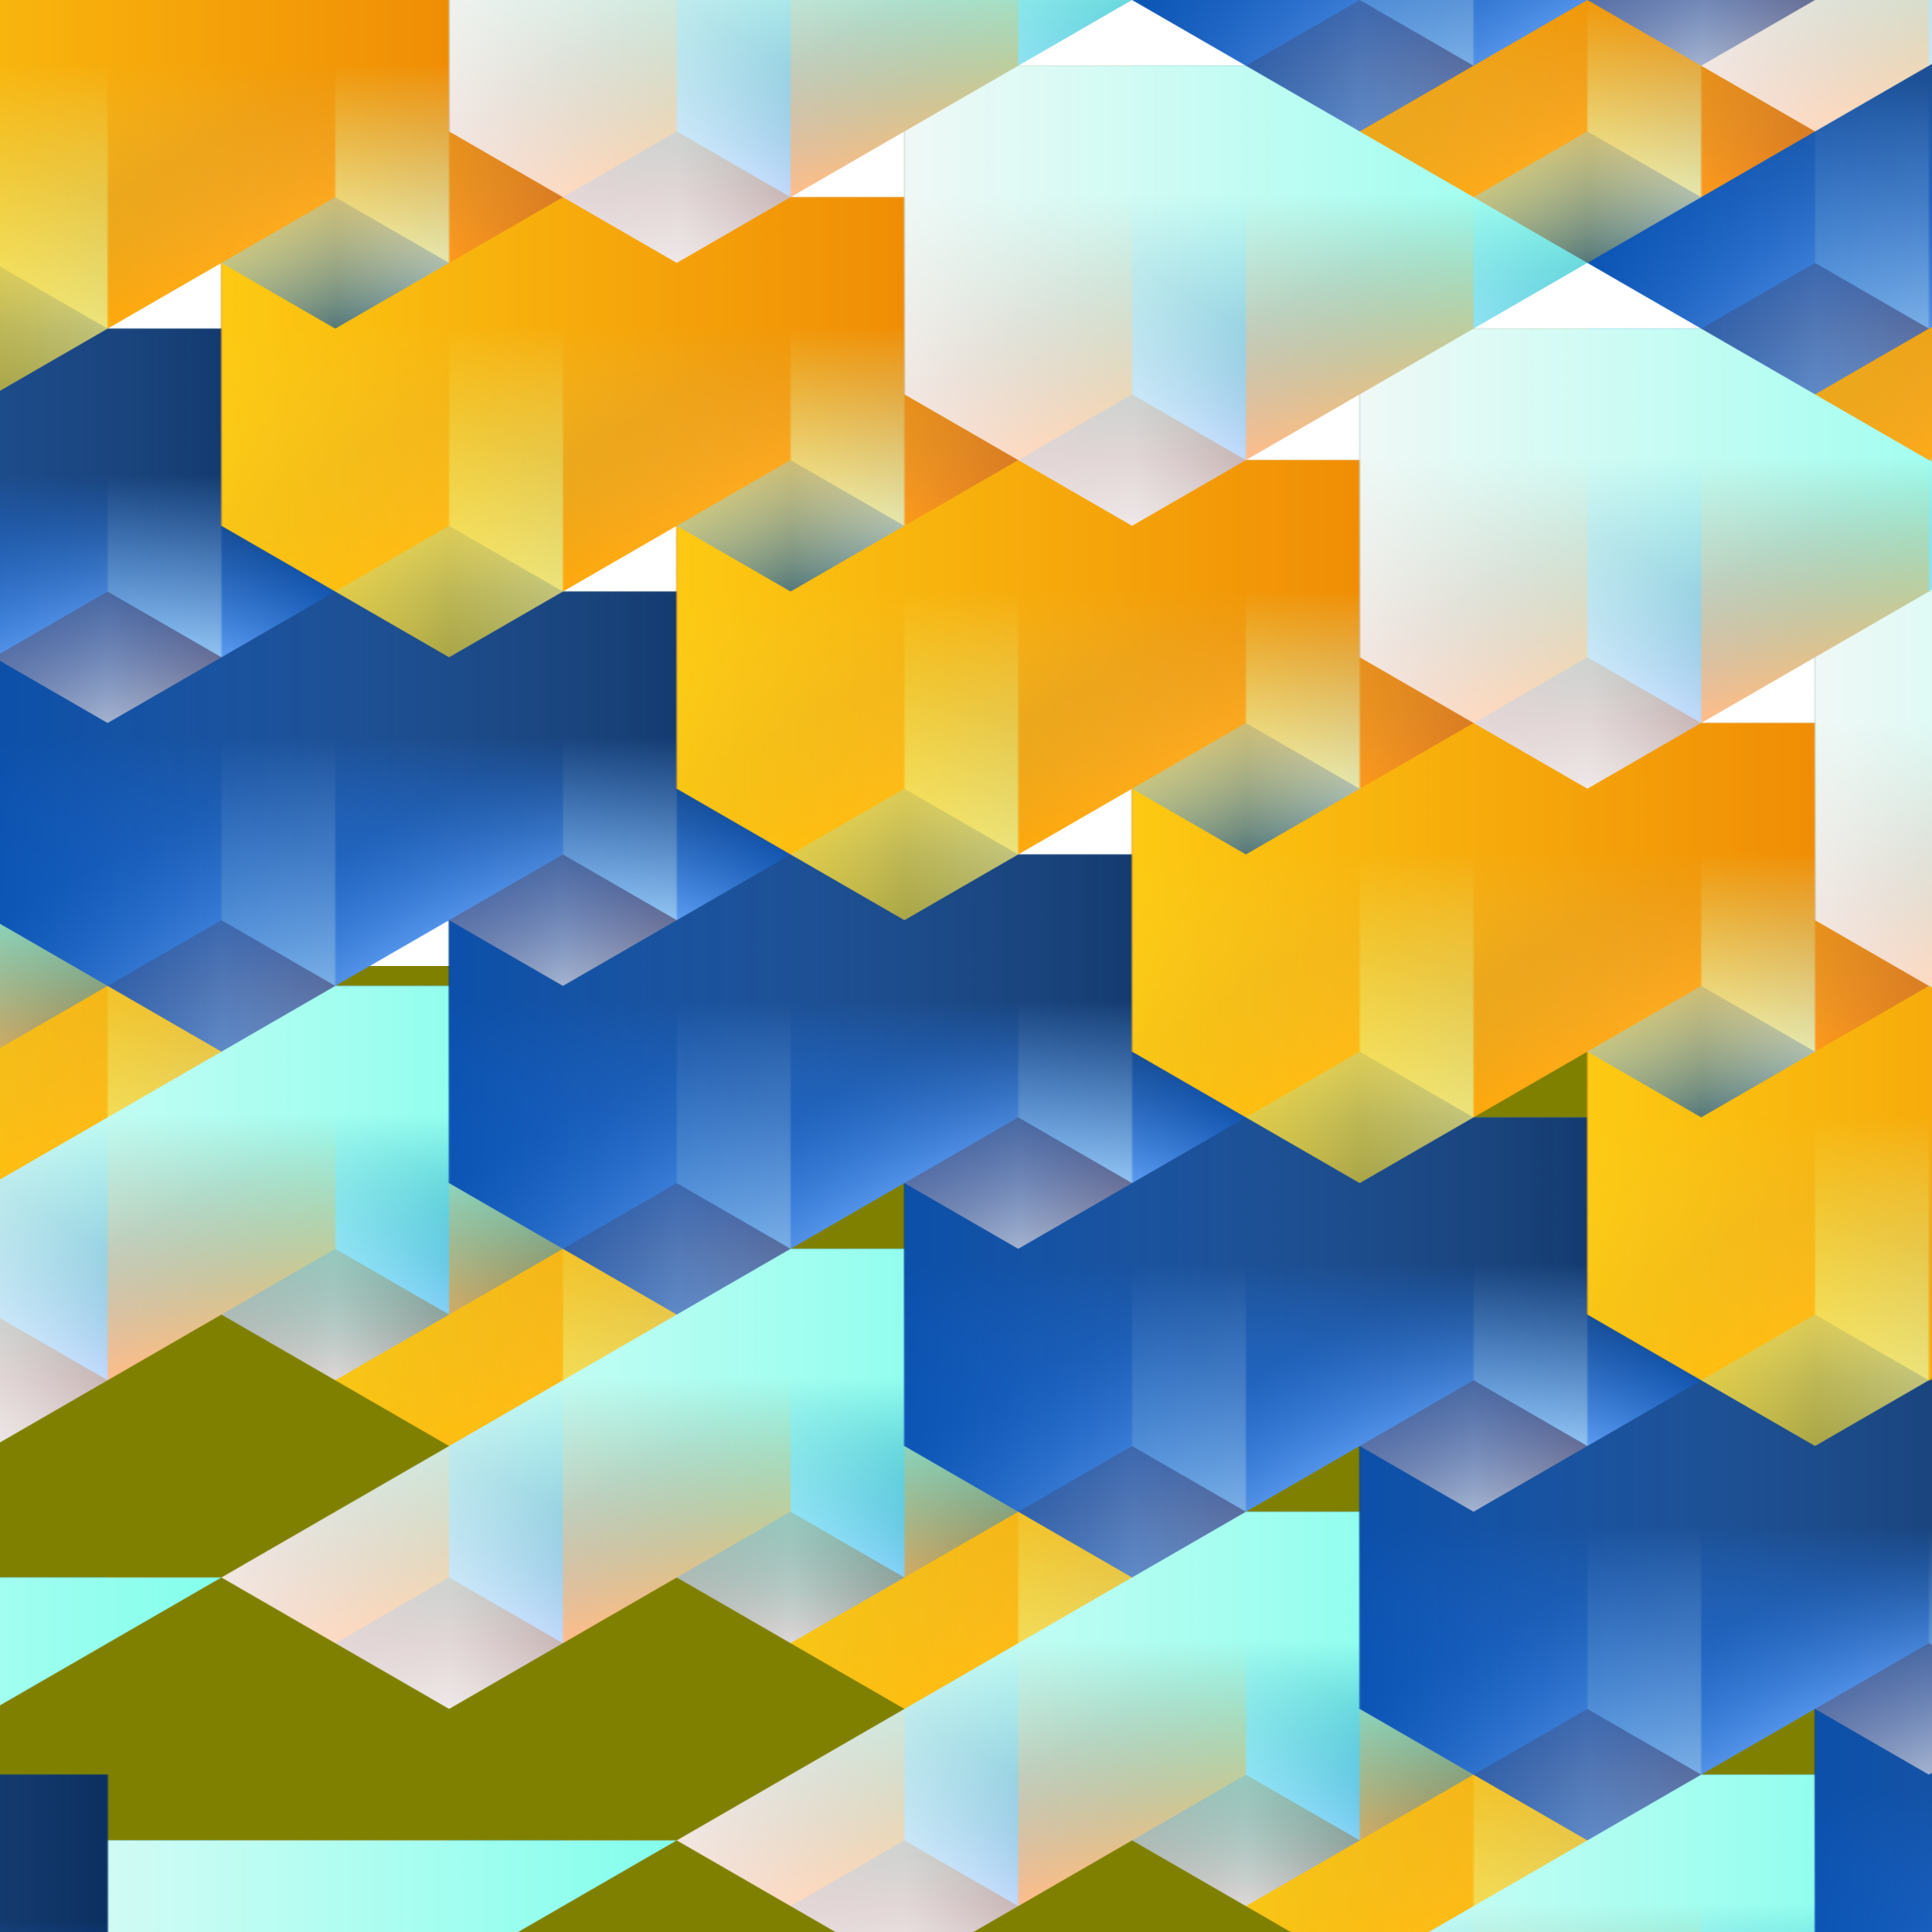 <?xml version="1.0" encoding="UTF-8" standalone="no"?>
<!-- Created with Inkscape (http://www.inkscape.org/) -->

<svg
   xmlns:dc="http://purl.org/dc/elements/1.1/"
   xmlns:cc="http://creativecommons.org/ns#"
   xmlns:rdf="http://www.w3.org/1999/02/22-rdf-syntax-ns#"
   xmlns:svg="http://www.w3.org/2000/svg"
   xmlns="http://www.w3.org/2000/svg"
   xmlns:xlink="http://www.w3.org/1999/xlink"
   xmlns:sodipodi="http://sodipodi.sourceforge.net/DTD/sodipodi-0.dtd"
   xmlns:inkscape="http://www.inkscape.org/namespaces/inkscape"
   sodipodi:docname="tessel9.svg"
   inkscape:version="0.92pre3 15195"
   version="1.1"
   id="svg3583"
   height="4800"
   width="4800"
   viewBox="0 0 4800 4800"
   style="enable-background:new">
  <sodipodi:namedview
     id="base"
     pagecolor="#003af6"
     bordercolor="#ffffff"
     borderopacity="0.337"
     inkscape:pageopacity="0.7450980392"
     inkscape:pageshadow="2"
     inkscape:zoom="0.1104166666666667"
     inkscape:cx="2400"
     inkscape:cy="2400"
     inkscape:document-units="px"
     inkscape:current-layer="svg3583"
     showgrid="true"
     inkscape:object-nodes="true"
     inkscape:object-paths="false"
     inkscape:snap-intersection-paths="false"
     inkscape:snap-smooth-nodes="true"
     inkscape:window-width="1366"
     inkscape:window-height="705"
     inkscape:window-x="-8"
     inkscape:window-y="-8"
     inkscape:window-maximized="1"
     fit-margin-top="0"
     fit-margin-left="0"
     fit-margin-right="0"
     fit-margin-bottom="0"
     showguides="true"
     inkscape:guide-bbox="true"
     inkscape:snap-global="true"
     guidecolor="#ffffff"
     guideopacity="1"
     borderlayer="true"
     inkscape:showpageshadow="false"
     guidehicolor="#8dfeff"
     guidehiopacity="1"
     inkscape:pagecheckerboard="true"
     inkscape:measure-start="0,0"
     inkscape:measure-end="0,0"
     inkscape:snap-grids="false" />
  <defs
     id="defs3585">
    <linearGradient
       inkscape:collect="always"
       id="linearGradient28460">
      <stop
         style="stop-color:#b43100;stop-opacity:1"
         offset="0"
         id="stop28452" />
      <stop
         id="stop28454"
         offset="0.5"
         style="stop-color:#ff7201;stop-opacity:1" />
      <stop
         id="stop28456"
         offset="0.5"
         style="stop-color:#876161;stop-opacity:1" />
      <stop
         style="stop-color:#cfc6c6;stop-opacity:1"
         offset="1"
         id="stop28458" />
    </linearGradient>
    <linearGradient
       inkscape:collect="always"
       id="linearGradient28450">
      <stop
         style="stop-color:#004aac;stop-opacity:1"
         offset="0"
         id="stop28442" />
      <stop
         id="stop28444"
         offset="0.5"
         style="stop-color:#77b1ff;stop-opacity:1" />
      <stop
         style="stop-color:#876161;stop-opacity:1"
         offset="0.5"
         id="stop28446" />
      <stop
         style="stop-color:#cfc7c7;stop-opacity:1"
         offset="1"
         id="stop28448" />
    </linearGradient>
    <linearGradient
       id="linearGradient28440"
       inkscape:collect="always">
      <stop
         id="stop28432"
         offset="0"
         style="stop-color:#b43100;stop-opacity:1" />
      <stop
         style="stop-color:#ff7301;stop-opacity:1"
         offset="0.5"
         id="stop28434" />
      <stop
         style="stop-color:#77b1ff;stop-opacity:1"
         offset="0.5"
         id="stop28436" />
      <stop
         id="stop28438"
         offset="1"
         style="stop-color:#004aac;stop-opacity:1" />
    </linearGradient>
    <linearGradient
       id="linearGradient28430"
       inkscape:collect="always">
      <stop
         id="stop28422"
         offset="0"
         style="stop-color:#004aac;stop-opacity:1" />
      <stop
         style="stop-color:#77b1ff;stop-opacity:1"
         offset="0.5"
         id="stop28424" />
      <stop
         id="stop28426"
         offset="0.5"
         style="stop-color:#ff7301;stop-opacity:1" />
      <stop
         id="stop28428"
         offset="1"
         style="stop-color:#b43100;stop-opacity:1" />
    </linearGradient>
    <linearGradient
       inkscape:collect="always"
       id="linearGradient28420">
      <stop
         style="stop-color:#a1bccd;stop-opacity:1"
         offset="0"
         id="stop28412" />
      <stop
         id="stop28414"
         offset="0.5"
         style="stop-color:#d3f6ff;stop-opacity:1" />
      <stop
         id="stop28416"
         offset="0.5"
         style="stop-color:#77b1ff;stop-opacity:1" />
      <stop
         style="stop-color:#004aac;stop-opacity:1"
         offset="1"
         id="stop28418" />
    </linearGradient>
    <linearGradient
       inkscape:collect="always"
       id="linearGradient28410">
      <stop
         style="stop-color:#a1bccd;stop-opacity:1"
         offset="0"
         id="stop28400" />
      <stop
         id="stop28402"
         offset="0.5"
         style="stop-color:#d3f6ff;stop-opacity:1" />
      <stop
         id="stop28406"
         offset="0.5"
         style="stop-color:#876060;stop-opacity:1" />
      <stop
         style="stop-color:#cfc6c6;stop-opacity:1"
         offset="1"
         id="stop28408" />
    </linearGradient>
    <pattern
       inkscape:collect="always"
       xlink:href="#pattern18167"
       id="pattern24166"
       patternTransform="matrix(2.828,-1.633,2.828,1.633,8468.631,3265.987)" />
    <linearGradient
       inkscape:collect="always"
       id="linearGradient24152">
      <stop
         style="stop-color:#ffd415;stop-opacity:1"
         offset="0"
         id="stop24148" />
      <stop
         style="stop-color:#ffd515;stop-opacity:0"
         offset="1"
         id="stop24150" />
    </linearGradient>
    <linearGradient
       inkscape:collect="always"
       id="linearGradient24134">
      <stop
         style="stop-color:#fff7f7;stop-opacity:1"
         offset="0"
         id="stop24130" />
      <stop
         style="stop-color:#ffffff;stop-opacity:0"
         offset="1"
         id="stop24132" />
    </linearGradient>
    <linearGradient
       inkscape:collect="always"
       id="linearGradient24004">
      <stop
         style="stop-color:#004aac;stop-opacity:1"
         offset="0"
         id="stop24000" />
      <stop
         style="stop-color:#75afff;stop-opacity:0"
         offset="1"
         id="stop24002" />
    </linearGradient>
    <linearGradient
       id="linearGradient23645"
       inkscape:collect="always">
      <stop
         id="stop23641"
         offset="0"
         style="stop-color:#00214d;stop-opacity:1" />
      <stop
         id="stop23643"
         offset="1"
         style="stop-color:#1f7eff;stop-opacity:0" />
    </linearGradient>
    <linearGradient
       id="linearGradient23639"
       inkscape:collect="always">
      <stop
         id="stop23635"
         offset="0"
         style="stop-color:#ec7900;stop-opacity:1" />
      <stop
         id="stop23637"
         offset="1"
         style="stop-color:#ffeb93;stop-opacity:0" />
    </linearGradient>
    <linearGradient
       inkscape:collect="always"
       id="linearGradient23488">
      <stop
         style="stop-color:#74ffea;stop-opacity:1"
         offset="0"
         id="stop23484" />
      <stop
         style="stop-color:#00fcd5;stop-opacity:0"
         offset="1"
         id="stop23486" />
    </linearGradient>
    <pattern
       patternTransform="matrix(0.816,-5.551115123125781e-17,-5.551115123125781e-17,0.816,-794.155,3238.838)"
       id="pattern18167"
       xlink:href="#pattern18162"
       inkscape:collect="always" />
    <clipPath
       id="clipPath14092"
       clipPathUnits="userSpaceOnUse">
      <path
         sodipodi:nodetypes="cccccccc"
         inkscape:connector-curvature="0"
         id="path14094"
         d="m 600,3550 -200,200 h -200 v -100 h -200 v -200 l 250,-250 z"
         style="color:#000000;clip-rule:nonzero;display:inline;overflow:visible;visibility:visible;opacity:1;isolation:auto;mix-blend-mode:normal;color-interpolation:sRGB;color-interpolation-filters:linearRGB;solid-color:#000000;solid-opacity:1;fill:#ffffff;fill-opacity:1;fill-rule:nonzero;stroke:none;stroke-width:1;stroke-linecap:round;stroke-linejoin:round;stroke-miterlimit:4;stroke-dasharray:none;stroke-dashoffset:0;stroke-opacity:1;marker:none;paint-order:markers stroke fill;color-rendering:auto;image-rendering:auto;shape-rendering:auto;text-rendering:auto;enable-background:accumulate" />
    </clipPath>
    <clipPath
       id="clipPath18154"
       clipPathUnits="userSpaceOnUse">
      <path
         style="color:#000000;clip-rule:nonzero;display:inline;overflow:visible;visibility:visible;opacity:1;isolation:auto;mix-blend-mode:normal;color-interpolation:sRGB;color-interpolation-filters:linearRGB;solid-color:#000000;solid-opacity:1;vector-effect:none;fill:#ffffff;fill-opacity:1;fill-rule:nonzero;stroke:none;stroke-width:1;stroke-linecap:butt;stroke-linejoin:miter;stroke-miterlimit:4;stroke-dasharray:none;stroke-dashoffset:0;stroke-opacity:1;marker:none;paint-order:markers stroke fill;color-rendering:auto;image-rendering:auto;shape-rendering:auto;text-rendering:auto;enable-background:accumulate"
         d="m 0,2800 2400,5.646467e-6 v 400 l -2400,-5.646467e-6 z"
         id="path18156"
         inkscape:connector-curvature="0"
         sodipodi:nodetypes="ccccc" />
    </clipPath>
    <pattern
       id="pattern18162"
       patternTransform="translate(4.547473508864642e-13,2400)"
       height="400"
       width="2400"
       patternUnits="userSpaceOnUse">
      <use
         height="100%"
         width="100%"
         transform="translate(-3.93822758171307e-12,-5200)"
         id="use18160"
         xlink:href="#g18152"
         y="0"
         x="0" />
    </pattern>
    <linearGradient
       gradientTransform="translate(-446.553,-204.18)"
       inkscape:collect="always"
       xlink:href="#linearGradient28440"
       id="linearGradient20779-9"
       gradientUnits="userSpaceOnUse"
       x1="400"
       y1="3650"
       x2="400"
       y2="3850" />
    <linearGradient
       gradientTransform="translate(-446.553,-204.18)"
       inkscape:collect="always"
       xlink:href="#linearGradient28420"
       id="linearGradient20629-7"
       gradientUnits="userSpaceOnUse"
       x1="399.999"
       y1="3750"
       x2="200"
       y2="3750" />
    <linearGradient
       gradientTransform="translate(-446.553,-204.18)"
       inkscape:collect="always"
       xlink:href="#linearGradient28450"
       id="linearGradient20719-1"
       gradientUnits="userSpaceOnUse"
       x1="0"
       y1="3450"
       x2="0.001"
       y2="3650" />
    <linearGradient
       gradientTransform="translate(-446.553,-204.18)"
       inkscape:collect="always"
       xlink:href="#linearGradient28430"
       id="linearGradient20553-8"
       gradientUnits="userSpaceOnUse"
       x1="200"
       y1="3450.001"
       x2="0"
       y2="3450" />
    <linearGradient
       gradientTransform="translate(-446.553,-204.18)"
       inkscape:collect="always"
       xlink:href="#linearGradient28410"
       id="linearGradient20591-8"
       gradientUnits="userSpaceOnUse"
       x1="400"
       y1="3550"
       x2="399.999"
       y2="3750" />
    <linearGradient
       inkscape:collect="always"
       xlink:href="#linearGradient28460"
       id="linearGradient22610"
       gradientUnits="userSpaceOnUse"
       gradientTransform="translate(-346.554,-104.18)"
       x1="399.999"
       y1="3750"
       x2="200"
       y2="3750" />
    <linearGradient
       inkscape:collect="always"
       xlink:href="#linearGradient24004"
       id="linearGradient24222"
       gradientUnits="userSpaceOnUse"
       x1="200"
       y1="3150"
       x2="650"
       y2="3600" />
    <linearGradient
       inkscape:collect="always"
       xlink:href="#linearGradient24152"
       id="linearGradient24236"
       gradientUnits="userSpaceOnUse"
       x1="200"
       y1="3150"
       x2="650"
       y2="3600" />
    <linearGradient
       inkscape:collect="always"
       xlink:href="#linearGradient24134"
       id="linearGradient24250"
       gradientUnits="userSpaceOnUse"
       x1="200"
       y1="3150"
       x2="650"
       y2="3600" />
    <linearGradient
       inkscape:collect="always"
       xlink:href="#linearGradient28450"
       id="linearGradient28462"
       gradientUnits="userSpaceOnUse"
       x1="0"
       y1="3450"
       x2="0"
       y2="3650" />
    <linearGradient
       inkscape:collect="always"
       xlink:href="#linearGradient28450"
       id="linearGradient28464"
       gradientUnits="userSpaceOnUse"
       x1="400"
       y1="3550"
       x2="400"
       y2="3750" />
    <linearGradient
       inkscape:collect="always"
       xlink:href="#linearGradient28410"
       id="linearGradient28470"
       gradientUnits="userSpaceOnUse"
       x1="200"
       y1="3450"
       x2="0"
       y2="3450" />
    <linearGradient
       inkscape:collect="always"
       xlink:href="#linearGradient28410"
       id="linearGradient28472"
       gradientUnits="userSpaceOnUse"
       x1="400"
       y1="3750"
       x2="200"
       y2="3750" />
    <linearGradient
       inkscape:collect="always"
       xlink:href="#linearGradient28450"
       id="linearGradient28474"
       gradientUnits="userSpaceOnUse"
       x1="400"
       y1="3750"
       x2="200"
       y2="3750" />
    <linearGradient
       inkscape:collect="always"
       xlink:href="#linearGradient28440"
       id="linearGradient28476"
       gradientUnits="userSpaceOnUse"
       x1="-1.13686837721616e-013"
       y1="3450"
       x2="-1.13686837721616e-013"
       y2="3650" />
    <linearGradient
       inkscape:collect="always"
       xlink:href="#linearGradient28440"
       id="linearGradient28478"
       gradientUnits="userSpaceOnUse"
       x1="400"
       y1="3550"
       x2="400"
       y2="3750" />
    <linearGradient
       inkscape:collect="always"
       xlink:href="#linearGradient28420"
       id="linearGradient28480"
       gradientUnits="userSpaceOnUse"
       x1="200"
       y1="3450"
       x2="-1.13686837721616e-013"
       y2="3450" />
    <linearGradient
       inkscape:collect="always"
       xlink:href="#linearGradient28420"
       id="linearGradient28482"
       gradientUnits="userSpaceOnUse"
       x1="400"
       y1="3750"
       x2="200"
       y2="3750" />
    <linearGradient
       inkscape:collect="always"
       xlink:href="#linearGradient28440"
       id="linearGradient28484"
       gradientUnits="userSpaceOnUse"
       x1="400"
       y1="3750"
       x2="200"
       y2="3750" />
    <linearGradient
       inkscape:collect="always"
       xlink:href="#linearGradient28460"
       id="linearGradient28490"
       gradientUnits="userSpaceOnUse"
       x1="0"
       y1="3450"
       x2="0"
       y2="3650" />
    <linearGradient
       inkscape:collect="always"
       xlink:href="#linearGradient28460"
       id="linearGradient28492"
       gradientUnits="userSpaceOnUse"
       x1="400"
       y1="3550"
       x2="400"
       y2="3750" />
    <linearGradient
       inkscape:collect="always"
       xlink:href="#linearGradient28460"
       id="linearGradient28494"
       gradientUnits="userSpaceOnUse"
       x1="400"
       y1="3750"
       x2="200"
       y2="3750" />
    <linearGradient
       inkscape:collect="always"
       xlink:href="#linearGradient28450"
       id="linearGradient28496"
       gradientUnits="userSpaceOnUse"
       x1="200"
       y1="3450"
       x2="0"
       y2="3450" />
    <linearGradient
       inkscape:collect="always"
       xlink:href="#linearGradient28450"
       id="linearGradient28498"
       gradientUnits="userSpaceOnUse"
       x1="400"
       y1="3750"
       x2="200"
       y2="3750" />
    <linearGradient
       inkscape:collect="always"
       xlink:href="#linearGradient23645"
       id="linearGradient28532"
       gradientUnits="userSpaceOnUse"
       x1="238.993"
       y1="3411.007"
       x2="50"
       y2="3600" />
    <linearGradient
       inkscape:collect="always"
       xlink:href="#linearGradient23639"
       id="linearGradient28560"
       gradientUnits="userSpaceOnUse"
       x1="251.639"
       y1="3398.361"
       x2="50"
       y2="3600" />
    <linearGradient
       inkscape:collect="always"
       xlink:href="#linearGradient23488"
       id="linearGradient28586"
       gradientUnits="userSpaceOnUse"
       x1="252.163"
       y1="3397.837"
       x2="50"
       y2="3600" />
  </defs>
  <g
     transform="translate(600,2950)"
     id="g14098"
     clip-path="url(#clipPath14092)">
    <g
       id="g23531">
      <path
         inkscape:connector-curvature="0"
         id="path20863"
         d="m 350,3300 -100,-100 -450,450 100,100 49.999,6.63640094e-4 400.001,-400.001 z"
         style="color:#000000;clip-rule:nonzero;display:inline;overflow:visible;visibility:visible;opacity:1;isolation:auto;mix-blend-mode:normal;color-interpolation:sRGB;color-interpolation-filters:linearRGB;solid-color:#000000;solid-opacity:1;vector-effect:none;fill:url(#linearGradient28476);fill-opacity:1;fill-rule:nonzero;stroke:none;stroke-width:1;stroke-linecap:butt;stroke-linejoin:miter;stroke-miterlimit:4;stroke-dasharray:none;stroke-dashoffset:0;stroke-opacity:1;marker:none;paint-order:markers stroke fill;color-rendering:auto;image-rendering:auto;shape-rendering:auto;text-rendering:auto;enable-background:accumulate"
         sodipodi:nodetypes="ccccccc" />
      <path
         sodipodi:nodetypes="ccccccc"
         style="color:#000000;clip-rule:nonzero;display:inline;overflow:visible;visibility:visible;opacity:1;isolation:auto;mix-blend-mode:normal;color-interpolation:sRGB;color-interpolation-filters:linearRGB;solid-color:#000000;solid-opacity:1;vector-effect:none;fill:url(#linearGradient28480);fill-opacity:1;fill-rule:nonzero;stroke:none;stroke-width:1;stroke-linecap:butt;stroke-linejoin:miter;stroke-miterlimit:4;stroke-dasharray:none;stroke-dashoffset:0;stroke-opacity:1;marker:none;paint-order:markers stroke fill;color-rendering:auto;image-rendering:auto;shape-rendering:auto;text-rendering:auto;enable-background:accumulate"
         d="m 400,3350 -49.999,-49.999 -450,450 49.999,49.999 49.999,6.63640089e-4 400.001,-400.001 z"
         id="path20865"
         inkscape:connector-curvature="0" />
      <path
         sodipodi:nodetypes="ccccccc"
         style="color:#000000;clip-rule:nonzero;display:inline;overflow:visible;visibility:visible;opacity:1;isolation:auto;mix-blend-mode:normal;color-interpolation:sRGB;color-interpolation-filters:linearRGB;solid-color:#000000;solid-opacity:1;vector-effect:none;fill:url(#linearGradient28478);fill-opacity:1;fill-rule:nonzero;stroke:none;stroke-width:1;stroke-linecap:butt;stroke-linejoin:miter;stroke-miterlimit:4;stroke-dasharray:none;stroke-dashoffset:0;stroke-opacity:1;marker:none;paint-order:markers stroke fill;color-rendering:auto;image-rendering:auto;shape-rendering:auto;text-rendering:auto;enable-background:accumulate"
         d="m 500,3450 -100,-100 -450,450 100,100 49.999,6.63640094e-4 400.001,-400.001 z"
         id="path20867"
         inkscape:connector-curvature="0" />
      <path
         inkscape:connector-curvature="0"
         id="path20869"
         d="m 549.999,3499.999 -49.999,-49.999 -450,450 49.999,49.999 49.999,6.63640089e-4 400.001,-400.001 z"
         style="color:#000000;clip-rule:nonzero;display:inline;overflow:visible;visibility:visible;opacity:1;isolation:auto;mix-blend-mode:normal;color-interpolation:sRGB;color-interpolation-filters:linearRGB;solid-color:#000000;solid-opacity:1;vector-effect:none;fill:url(#linearGradient28482);fill-opacity:1;fill-rule:nonzero;stroke:none;stroke-width:1;stroke-linecap:butt;stroke-linejoin:miter;stroke-miterlimit:4;stroke-dasharray:none;stroke-dashoffset:0;stroke-opacity:1;marker:none;paint-order:markers stroke fill;color-rendering:auto;image-rendering:auto;shape-rendering:auto;text-rendering:auto;enable-background:accumulate"
         sodipodi:nodetypes="ccccccc" />
      <path
         sodipodi:nodetypes="ccccc"
         style="color:#000000;clip-rule:nonzero;display:inline;overflow:visible;visibility:visible;opacity:1;isolation:auto;mix-blend-mode:normal;color-interpolation:sRGB;color-interpolation-filters:linearRGB;solid-color:#000000;solid-opacity:1;vector-effect:none;fill:url(#linearGradient28484);fill-opacity:1;fill-rule:nonzero;stroke:none;stroke-width:1;stroke-linecap:butt;stroke-linejoin:miter;stroke-miterlimit:4;stroke-dasharray:none;stroke-dashoffset:0;stroke-opacity:1;marker:none;paint-order:markers stroke fill;color-rendering:auto;image-rendering:auto;shape-rendering:auto;text-rendering:auto;enable-background:accumulate"
         d="m 600,3550 -49.999,-49.999 -450,450 49.999,49.999 z"
         id="path20871"
         inkscape:connector-curvature="0" />
    </g>
    <path
       style="color:#000000;clip-rule:nonzero;display:inline;overflow:visible;visibility:visible;opacity:1;isolation:auto;mix-blend-mode:normal;color-interpolation:sRGB;color-interpolation-filters:linearRGB;solid-color:#000000;solid-opacity:1;vector-effect:none;fill:url(#linearGradient28560);fill-opacity:1;fill-rule:nonzero;stroke:none;stroke-width:1;stroke-linecap:butt;stroke-linejoin:miter;stroke-miterlimit:4;stroke-dasharray:none;stroke-dashoffset:0;stroke-opacity:1;marker:none;paint-order:markers stroke fill;color-rendering:auto;image-rendering:auto;shape-rendering:auto;text-rendering:auto;enable-background:accumulate"
       d="m -250,3600 450,-450 450,450 -450,450 z"
       id="path23460-3"
       inkscape:connector-curvature="0" />
    <path
       inkscape:connector-curvature="0"
       id="path24146"
       d="m -250,3600 450,-450 450,450 -450,450 z"
       style="color:#000000;clip-rule:nonzero;display:inline;overflow:visible;visibility:visible;opacity:1;isolation:auto;mix-blend-mode:normal;color-interpolation:sRGB;color-interpolation-filters:linearRGB;solid-color:#000000;solid-opacity:1;vector-effect:none;fill:url(#linearGradient24236);fill-opacity:1;fill-rule:nonzero;stroke:none;stroke-width:1;stroke-linecap:butt;stroke-linejoin:miter;stroke-miterlimit:4;stroke-dasharray:none;stroke-dashoffset:0;stroke-opacity:1;marker:none;paint-order:markers stroke fill;color-rendering:auto;image-rendering:auto;shape-rendering:auto;text-rendering:auto;enable-background:accumulate" />
  </g>
  <g
     clip-path="url(#clipPath14092)"
     id="g14102"
     transform="translate(1200,2950)">
    <g
       id="g23538">
      <path
         inkscape:connector-curvature="0"
         id="path20863-0"
         d="m 350,3300 -100,-100 -450,450 100,100 49.999,6.63640094e-4 400.001,-400.001 z"
         style="color:#000000;clip-rule:nonzero;display:inline;overflow:visible;visibility:visible;opacity:1;isolation:auto;mix-blend-mode:normal;color-interpolation:sRGB;color-interpolation-filters:linearRGB;solid-color:#000000;solid-opacity:1;vector-effect:none;fill:url(#linearGradient28490);fill-opacity:1;fill-rule:nonzero;stroke:none;stroke-width:1;stroke-linecap:butt;stroke-linejoin:miter;stroke-miterlimit:4;stroke-dasharray:none;stroke-dashoffset:0;stroke-opacity:1;marker:none;paint-order:markers stroke fill;color-rendering:auto;image-rendering:auto;shape-rendering:auto;text-rendering:auto;enable-background:accumulate"
         sodipodi:nodetypes="ccccccc" />
      <path
         sodipodi:nodetypes="ccccccc"
         style="color:#000000;clip-rule:nonzero;display:inline;overflow:visible;visibility:visible;opacity:1;isolation:auto;mix-blend-mode:normal;color-interpolation:sRGB;color-interpolation-filters:linearRGB;solid-color:#000000;solid-opacity:1;vector-effect:none;fill:url(#linearGradient28496);fill-opacity:1;fill-rule:nonzero;stroke:none;stroke-width:1;stroke-linecap:butt;stroke-linejoin:miter;stroke-miterlimit:4;stroke-dasharray:none;stroke-dashoffset:0;stroke-opacity:1;marker:none;paint-order:markers stroke fill;color-rendering:auto;image-rendering:auto;shape-rendering:auto;text-rendering:auto;enable-background:accumulate"
         d="m 400,3350 -49.999,-49.999 -450,450 49.999,49.999 49.999,6.63640089e-4 400.001,-400.001 z"
         id="path20865-9"
         inkscape:connector-curvature="0" />
      <path
         sodipodi:nodetypes="ccccccc"
         style="color:#000000;clip-rule:nonzero;display:inline;overflow:visible;visibility:visible;opacity:1;isolation:auto;mix-blend-mode:normal;color-interpolation:sRGB;color-interpolation-filters:linearRGB;solid-color:#000000;solid-opacity:1;vector-effect:none;fill:url(#linearGradient28492);fill-opacity:1;fill-rule:nonzero;stroke:none;stroke-width:1;stroke-linecap:butt;stroke-linejoin:miter;stroke-miterlimit:4;stroke-dasharray:none;stroke-dashoffset:0;stroke-opacity:1;marker:none;paint-order:markers stroke fill;color-rendering:auto;image-rendering:auto;shape-rendering:auto;text-rendering:auto;enable-background:accumulate"
         d="m 500,3450 -100,-100 -450,450 100,100 49.999,6.63640094e-4 400.001,-400.001 z"
         id="path20867-1"
         inkscape:connector-curvature="0" />
      <path
         inkscape:connector-curvature="0"
         id="path20869-2"
         d="m 549.999,3499.999 -49.999,-49.999 -450,450 49.999,49.999 49.999,6.63640089e-4 400.001,-400.001 z"
         style="color:#000000;clip-rule:nonzero;display:inline;overflow:visible;visibility:visible;opacity:1;isolation:auto;mix-blend-mode:normal;color-interpolation:sRGB;color-interpolation-filters:linearRGB;solid-color:#000000;solid-opacity:1;vector-effect:none;fill:url(#linearGradient28498);fill-opacity:1;fill-rule:nonzero;stroke:none;stroke-width:1;stroke-linecap:butt;stroke-linejoin:miter;stroke-miterlimit:4;stroke-dasharray:none;stroke-dashoffset:0;stroke-opacity:1;marker:none;paint-order:markers stroke fill;color-rendering:auto;image-rendering:auto;shape-rendering:auto;text-rendering:auto;enable-background:accumulate"
         sodipodi:nodetypes="ccccccc" />
      <path
         sodipodi:nodetypes="ccccc"
         style="color:#000000;clip-rule:nonzero;display:inline;overflow:visible;visibility:visible;opacity:1;isolation:auto;mix-blend-mode:normal;color-interpolation:sRGB;color-interpolation-filters:linearRGB;solid-color:#000000;solid-opacity:1;vector-effect:none;fill:url(#linearGradient28494);fill-opacity:1;fill-rule:nonzero;stroke:none;stroke-width:1;stroke-linecap:butt;stroke-linejoin:miter;stroke-miterlimit:4;stroke-dasharray:none;stroke-dashoffset:0;stroke-opacity:1;marker:none;paint-order:markers stroke fill;color-rendering:auto;image-rendering:auto;shape-rendering:auto;text-rendering:auto;enable-background:accumulate"
         d="m 600,3550 -49.999,-49.999 -450,450 49.999,49.999 z"
         id="path20871-8"
         inkscape:connector-curvature="0" />
    </g>
    <path
       style="color:#000000;clip-rule:nonzero;display:inline;overflow:visible;visibility:visible;opacity:1;isolation:auto;mix-blend-mode:normal;color-interpolation:sRGB;color-interpolation-filters:linearRGB;solid-color:#000000;solid-opacity:1;vector-effect:none;fill:url(#linearGradient28586);fill-opacity:1;fill-rule:nonzero;stroke:none;stroke-width:1;stroke-linecap:butt;stroke-linejoin:miter;stroke-miterlimit:4;stroke-dasharray:none;stroke-dashoffset:0;stroke-opacity:1;marker:none;paint-order:markers stroke fill;color-rendering:auto;image-rendering:auto;shape-rendering:auto;text-rendering:auto;enable-background:accumulate"
       d="m -250,3600 450,-450 450,450 -450,450 z"
       id="path23460-3-9"
       inkscape:connector-curvature="0" />
    <path
       inkscape:connector-curvature="0"
       id="path24120"
       d="m -250,3600 450,-450 450,450 -450,450 z"
       style="color:#000000;clip-rule:nonzero;display:inline;overflow:visible;visibility:visible;opacity:1;isolation:auto;mix-blend-mode:normal;color-interpolation:sRGB;color-interpolation-filters:linearRGB;solid-color:#000000;solid-opacity:1;vector-effect:none;fill:url(#linearGradient24250);fill-opacity:1;fill-rule:nonzero;stroke:none;stroke-width:1;stroke-linecap:butt;stroke-linejoin:miter;stroke-miterlimit:4;stroke-dasharray:none;stroke-dashoffset:0;stroke-opacity:1;marker:none;paint-order:markers stroke fill;color-rendering:auto;image-rendering:auto;shape-rendering:auto;text-rendering:auto;enable-background:accumulate" />
  </g>
  <g
     transform="translate(3.93822758171307e-12,2950)"
     clip-path="url(#clipPath14092)"
     id="g14090"
     style="opacity:1">
    <g
       id="g23482">
      <path
         sodipodi:nodetypes="ccccccc"
         style="color:#000000;clip-rule:nonzero;display:inline;overflow:visible;visibility:visible;opacity:1;isolation:auto;mix-blend-mode:normal;color-interpolation:sRGB;color-interpolation-filters:linearRGB;solid-color:#000000;solid-opacity:1;vector-effect:none;fill:url(#linearGradient28462);fill-opacity:1;fill-rule:nonzero;stroke:none;stroke-width:1;stroke-linecap:butt;stroke-linejoin:miter;stroke-miterlimit:4;stroke-dasharray:none;stroke-dashoffset:0;stroke-opacity:1;marker:none;paint-order:markers stroke fill;color-rendering:auto;image-rendering:auto;shape-rendering:auto;text-rendering:auto;enable-background:accumulate"
         d="m 350,3300 -100,-100 -450,450 100,100 49.999,6.63640094e-4 400.001,-400.001 z"
         id="path19093"
         inkscape:connector-curvature="0" />
      <path
         inkscape:connector-curvature="0"
         id="path19105"
         d="m 400,3350 -49.999,-49.999 -450,450 49.999,49.999 49.999,6.63640089e-4 400.001,-400.001 z"
         style="color:#000000;clip-rule:nonzero;display:inline;overflow:visible;visibility:visible;opacity:1;isolation:auto;mix-blend-mode:normal;color-interpolation:sRGB;color-interpolation-filters:linearRGB;solid-color:#000000;solid-opacity:1;vector-effect:none;fill:url(#linearGradient28470);fill-opacity:1;fill-rule:nonzero;stroke:none;stroke-width:1;stroke-linecap:butt;stroke-linejoin:miter;stroke-miterlimit:4;stroke-dasharray:none;stroke-dashoffset:0;stroke-opacity:1;marker:none;paint-order:markers stroke fill;color-rendering:auto;image-rendering:auto;shape-rendering:auto;text-rendering:auto;enable-background:accumulate"
         sodipodi:nodetypes="ccccccc" />
      <path
         inkscape:connector-curvature="0"
         id="path19107"
         d="m 500,3450 -100,-100 -450,450 100,100 49.999,6.63640094e-4 400.001,-400.001 z"
         style="color:#000000;clip-rule:nonzero;display:inline;overflow:visible;visibility:visible;opacity:1;isolation:auto;mix-blend-mode:normal;color-interpolation:sRGB;color-interpolation-filters:linearRGB;solid-color:#000000;solid-opacity:1;vector-effect:none;fill:url(#linearGradient28464);fill-opacity:1;fill-rule:nonzero;stroke:none;stroke-width:1;stroke-linecap:butt;stroke-linejoin:miter;stroke-miterlimit:4;stroke-dasharray:none;stroke-dashoffset:0;stroke-opacity:1;marker:none;paint-order:markers stroke fill;color-rendering:auto;image-rendering:auto;shape-rendering:auto;text-rendering:auto;enable-background:accumulate"
         sodipodi:nodetypes="ccccccc" />
      <path
         sodipodi:nodetypes="ccccccc"
         style="color:#000000;clip-rule:nonzero;display:inline;overflow:visible;visibility:visible;opacity:1;isolation:auto;mix-blend-mode:normal;color-interpolation:sRGB;color-interpolation-filters:linearRGB;solid-color:#000000;solid-opacity:1;vector-effect:none;fill:url(#linearGradient28472);fill-opacity:1;fill-rule:nonzero;stroke:none;stroke-width:1;stroke-linecap:butt;stroke-linejoin:miter;stroke-miterlimit:4;stroke-dasharray:none;stroke-dashoffset:0;stroke-opacity:1;marker:none;paint-order:markers stroke fill;color-rendering:auto;image-rendering:auto;shape-rendering:auto;text-rendering:auto;enable-background:accumulate"
         d="m 549.999,3499.999 -49.999,-49.999 -450,450 49.999,49.999 49.999,6.6364009e-4 400.001,-400.001 z"
         id="path19109"
         inkscape:connector-curvature="0" />
      <path
         inkscape:connector-curvature="0"
         id="path19097"
         d="m 600,3550 -49.999,-49.999 -450,450 49.999,49.999 z"
         style="color:#000000;clip-rule:nonzero;display:inline;overflow:visible;visibility:visible;opacity:1;isolation:auto;mix-blend-mode:normal;color-interpolation:sRGB;color-interpolation-filters:linearRGB;solid-color:#000000;solid-opacity:1;vector-effect:none;fill:url(#linearGradient28474);fill-opacity:1;fill-rule:nonzero;stroke:none;stroke-width:1;stroke-linecap:butt;stroke-linejoin:miter;stroke-miterlimit:4;stroke-dasharray:none;stroke-dashoffset:0;stroke-opacity:1;marker:none;paint-order:markers stroke fill;color-rendering:auto;image-rendering:auto;shape-rendering:auto;text-rendering:auto;enable-background:accumulate"
         sodipodi:nodetypes="ccccc" />
    </g>
    <path
       style="color:#000000;clip-rule:nonzero;display:inline;overflow:visible;visibility:visible;opacity:1;isolation:auto;mix-blend-mode:normal;color-interpolation:sRGB;color-interpolation-filters:linearRGB;solid-color:#000000;solid-opacity:1;vector-effect:none;fill:url(#linearGradient28532);fill-opacity:1;fill-rule:nonzero;stroke:none;stroke-width:1;stroke-linecap:butt;stroke-linejoin:miter;stroke-miterlimit:4;stroke-dasharray:none;stroke-dashoffset:0;stroke-opacity:1;marker:none;paint-order:markers stroke fill;color-rendering:auto;image-rendering:auto;shape-rendering:auto;text-rendering:auto;enable-background:accumulate"
       d="m -250,3600 450,-450 450,450 -450,450 z"
       id="path23460"
       inkscape:connector-curvature="0" />
    <path
       inkscape:connector-curvature="0"
       id="path23998"
       d="m -250,3600 450,-450 450,450 -450,450 z"
       style="color:#000000;clip-rule:nonzero;display:inline;overflow:visible;visibility:visible;opacity:1;isolation:auto;mix-blend-mode:normal;color-interpolation:sRGB;color-interpolation-filters:linearRGB;solid-color:#000000;solid-opacity:1;vector-effect:none;fill:url(#linearGradient24222);fill-opacity:1;fill-rule:nonzero;stroke:none;stroke-width:1;stroke-linecap:butt;stroke-linejoin:miter;stroke-miterlimit:4;stroke-dasharray:none;stroke-dashoffset:0;stroke-opacity:1;marker:none;paint-order:markers stroke fill;color-rendering:auto;image-rendering:auto;shape-rendering:auto;text-rendering:auto;enable-background:accumulate" />
  </g>
  <use
     height="100%"
     width="100%"
     transform="translate(8.526512829121202e-14,-550)"
     id="use14110"
     xlink:href="#g14090"
     y="0"
     x="0" />
  <use
     height="100%"
     width="100%"
     transform="translate(5.276224500645891e-13,-550)"
     id="use14112"
     xlink:href="#g14098"
     y="0"
     x="0" />
  <use
     height="100%"
     width="100%"
     transform="translate(9.823698009510527e-13,-550)"
     id="use14114"
     xlink:href="#g14102"
     y="0"
     x="0" />
  <path
     id="rect14225"
     d="m 3.00248774621357e-13,2400 h 4800 v 2400 h -4800 z"
     style="opacity:1;vector-effect:none;fill:#808000;fill-opacity:1;stroke:none;stroke-width:0.76;stroke-linecap:butt;stroke-linejoin:miter;stroke-miterlimit:4;stroke-dasharray:none;stroke-dashoffset:0;stroke-opacity:1"
     inkscape:connector-curvature="0" />
  <g
     clip-path="url(#clipPath18154)"
     id="g18152"
     transform="translate(3.93822758171307e-12,2400)">
    <use
       x="0"
       y="0"
       xlink:href="#g14098"
       id="use18068"
       transform="translate(-800,-3500)"
       width="100%"
       height="100%" />
    <use
       x="0"
       y="0"
       xlink:href="#g14102"
       id="use18070"
       transform="translate(-1000,-3300)"
       width="100%"
       height="100%" />
    <use
       x="0"
       y="0"
       xlink:href="#g14090"
       id="use18072"
       transform="translate(-5.962817097509016e-5,-3600)"
       width="100%"
       height="100%" />
    <use
       x="0"
       y="0"
       xlink:href="#g14098"
       id="use18074"
       transform="translate(-200,-3400)"
       width="100%"
       height="100%" />
    <use
       height="100%"
       width="100%"
       transform="translate(-1000,-3700)"
       id="use18076"
       xlink:href="#g14102"
       y="0"
       x="0" />
    <use
       height="100%"
       width="100%"
       transform="translate(600,-3500)"
       id="use18078"
       xlink:href="#g14090"
       y="0"
       x="0" />
    <use
       height="100%"
       width="100%"
       transform="translate(400,-3300)"
       id="use18080"
       xlink:href="#g14098"
       y="0"
       x="0" />
    <use
       x="0"
       y="0"
       xlink:href="#g14098"
       id="use18082"
       transform="translate(-200,-3800)"
       width="100%"
       height="100%" />
    <use
       x="0"
       y="0"
       xlink:href="#g14102"
       id="use18084"
       transform="translate(-400,-3600)"
       width="100%"
       height="100%" />
    <use
       height="100%"
       width="100%"
       transform="translate(1200,-3400)"
       id="use18086"
       xlink:href="#g14090"
       y="0"
       x="0" />
    <use
       height="100%"
       width="100%"
       transform="translate(1000,-3200)"
       id="use18088"
       xlink:href="#g14098"
       y="0"
       x="0" />
    <use
       x="0"
       y="0"
       xlink:href="#g14098"
       id="use18090"
       transform="translate(400,-3700)"
       width="100%"
       height="100%" />
    <use
       x="0"
       y="0"
       xlink:href="#g14102"
       id="use18092"
       transform="translate(200,-3500)"
       width="100%"
       height="100%" />
    <use
       height="100%"
       width="100%"
       transform="translate(1800,-3300)"
       id="use18094"
       xlink:href="#g14090"
       y="0"
       x="0" />
    <use
       x="0"
       y="0"
       xlink:href="#g14090"
       id="use18096"
       transform="translate(1200,-3800)"
       width="100%"
       height="100%" />
    <use
       x="0"
       y="0"
       xlink:href="#g14098"
       id="use18098"
       transform="translate(1000,-3600)"
       width="100%"
       height="100%" />
    <use
       x="0"
       y="0"
       xlink:href="#g14102"
       id="use18100"
       transform="translate(800,-3400)"
       width="100%"
       height="100%" />
    <use
       x="0"
       y="0"
       xlink:href="#g14090"
       id="use18102"
       transform="translate(1800,-3700)"
       width="100%"
       height="100%" />
    <use
       x="0"
       y="0"
       xlink:href="#g14098"
       id="use18104"
       transform="translate(1600,-3500)"
       width="100%"
       height="100%" />
    <use
       height="100%"
       width="100%"
       transform="translate(800,-3800)"
       id="use18106"
       xlink:href="#g14102"
       y="0"
       x="0" />
  </g>
  <use
     height="100%"
     width="100%"
     transform="translate(4.547473508864642e-13,-400)"
     id="use18158"
     xlink:href="#g18152"
     y="0"
     x="0" />
  <path
     sodipodi:nodetypes="ccccc"
     inkscape:connector-curvature="0"
     id="rect18165"
     d="m 3.938227581713071e-12,4800 -3.938227581713071e-12,-4800 h 4800 v 4800 z"
     style="fill:url(#pattern24166);stroke:none;stroke-width:3.039" />
  <g
     id="g20861"
     transform="translate(-203.446,3154.18)">
    <path
       sodipodi:nodetypes="ccccc"
       style="color:#000000;clip-rule:nonzero;display:inline;overflow:visible;visibility:visible;opacity:1;isolation:auto;mix-blend-mode:normal;color-interpolation:sRGB;color-interpolation-filters:linearRGB;solid-color:#000000;solid-opacity:1;vector-effect:none;fill:url(#linearGradient22610);fill-opacity:1;fill-rule:nonzero;stroke:none;stroke-width:1;stroke-linecap:butt;stroke-linejoin:miter;stroke-miterlimit:4;stroke-dasharray:none;stroke-dashoffset:0;stroke-opacity:1;marker:none;paint-order:markers stroke fill;color-rendering:auto;image-rendering:auto;shape-rendering:auto;text-rendering:auto;enable-background:accumulate"
       d="m 203.446,3395.819 -49.999,-49.999 -450,450 49.999,49.999 z"
       id="path22467"
       inkscape:connector-curvature="0" />
    <path
       sodipodi:nodetypes="ccccccc"
       style="color:#000000;clip-rule:nonzero;display:inline;overflow:visible;visibility:visible;opacity:1;isolation:auto;mix-blend-mode:normal;color-interpolation:sRGB;color-interpolation-filters:linearRGB;solid-color:#000000;solid-opacity:1;vector-effect:none;fill:url(#linearGradient20719-1);fill-opacity:1;fill-rule:nonzero;stroke:none;stroke-width:1;stroke-linecap:butt;stroke-linejoin:miter;stroke-miterlimit:4;stroke-dasharray:none;stroke-dashoffset:0;stroke-opacity:1;marker:none;paint-order:markers stroke fill;color-rendering:auto;image-rendering:auto;shape-rendering:auto;text-rendering:auto;enable-background:accumulate"
       d="m -96.553,3095.82 -100,-100 -450,450 100,100 49.999,6.63640094e-4 400.001,-400.001 z"
       id="path19093-3"
       inkscape:connector-curvature="0" />
    <path
       inkscape:connector-curvature="0"
       id="path19105-6"
       d="m -46.553,3145.82 -49.999,-49.999 -450,450 49.999,49.999 49.999,6.63640089e-4 400.001,-400.001 z"
       style="color:#000000;clip-rule:nonzero;display:inline;overflow:visible;visibility:visible;opacity:1;isolation:auto;mix-blend-mode:normal;color-interpolation:sRGB;color-interpolation-filters:linearRGB;solid-color:#000000;solid-opacity:1;vector-effect:none;fill:url(#linearGradient20553-8);fill-opacity:1;fill-rule:nonzero;stroke:none;stroke-width:1;stroke-linecap:butt;stroke-linejoin:miter;stroke-miterlimit:4;stroke-dasharray:none;stroke-dashoffset:0;stroke-opacity:1;marker:none;paint-order:markers stroke fill;color-rendering:auto;image-rendering:auto;shape-rendering:auto;text-rendering:auto;enable-background:accumulate"
       sodipodi:nodetypes="ccccccc" />
    <path
       inkscape:connector-curvature="0"
       id="path19107-1"
       d="m 53.447,3245.82 -100,-100 -450,450 100,100 49.999,6.63640094e-4 400.001,-400.001 z"
       style="color:#000000;clip-rule:nonzero;display:inline;overflow:visible;visibility:visible;opacity:1;isolation:auto;mix-blend-mode:normal;color-interpolation:sRGB;color-interpolation-filters:linearRGB;solid-color:#000000;solid-opacity:1;vector-effect:none;fill:url(#linearGradient20591-8);fill-opacity:1;fill-rule:nonzero;stroke:none;stroke-width:1;stroke-linecap:butt;stroke-linejoin:miter;stroke-miterlimit:4;stroke-dasharray:none;stroke-dashoffset:0;stroke-opacity:1;marker:none;paint-order:markers stroke fill;color-rendering:auto;image-rendering:auto;shape-rendering:auto;text-rendering:auto;enable-background:accumulate"
       sodipodi:nodetypes="ccccccc" />
    <path
       sodipodi:nodetypes="ccccccc"
       style="color:#000000;clip-rule:nonzero;display:inline;overflow:visible;visibility:visible;opacity:1;isolation:auto;mix-blend-mode:normal;color-interpolation:sRGB;color-interpolation-filters:linearRGB;solid-color:#000000;solid-opacity:1;vector-effect:none;fill:url(#linearGradient20629-7);fill-opacity:1;fill-rule:nonzero;stroke:none;stroke-width:1;stroke-linecap:butt;stroke-linejoin:miter;stroke-miterlimit:4;stroke-dasharray:none;stroke-dashoffset:0;stroke-opacity:1;marker:none;paint-order:markers stroke fill;color-rendering:auto;image-rendering:auto;shape-rendering:auto;text-rendering:auto;enable-background:accumulate"
       d="m 103.446,3295.819 -49.999,-49.999 -450,450 49.999,49.999 49.999,6.63640089e-4 400.001,-400.001 z"
       id="path19109-0"
       inkscape:connector-curvature="0" />
    <path
       inkscape:connector-curvature="0"
       id="path19097-5"
       d="m 153.446,3345.82 -49.999,-49.999 -450,450 49.999,49.999 z"
       style="color:#000000;clip-rule:nonzero;display:inline;overflow:visible;visibility:visible;opacity:1;isolation:auto;mix-blend-mode:normal;color-interpolation:sRGB;color-interpolation-filters:linearRGB;solid-color:#000000;solid-opacity:1;vector-effect:none;fill:url(#linearGradient20779-9);fill-opacity:1;fill-rule:nonzero;stroke:none;stroke-width:1;stroke-linecap:butt;stroke-linejoin:miter;stroke-miterlimit:4;stroke-dasharray:none;stroke-dashoffset:0;stroke-opacity:1;marker:none;paint-order:markers stroke fill;color-rendering:auto;image-rendering:auto;shape-rendering:auto;text-rendering:auto;enable-background:accumulate"
       sodipodi:nodetypes="ccccc" />
  </g>
  <path
     style="color:#000000;clip-rule:nonzero;display:inline;overflow:visible;visibility:visible;opacity:0.75;isolation:auto;mix-blend-mode:normal;color-interpolation:sRGB;color-interpolation-filters:linearRGB;solid-color:#000000;solid-opacity:1;vector-effect:none;fill:#1f7eff;fill-opacity:1;fill-rule:nonzero;stroke:none;stroke-width:1;stroke-linecap:butt;stroke-linejoin:miter;stroke-miterlimit:4;stroke-dasharray:none;stroke-dashoffset:0;stroke-opacity:0;marker:none;paint-order:markers stroke fill;color-rendering:auto;image-rendering:auto;shape-rendering:auto;text-rendering:auto;enable-background:accumulate"
     d="m 3.881384162852262e-12,6600 h 100 v 100 h -100 z"
     id="rect23985"
     inkscape:connector-curvature="0" />
</svg>
